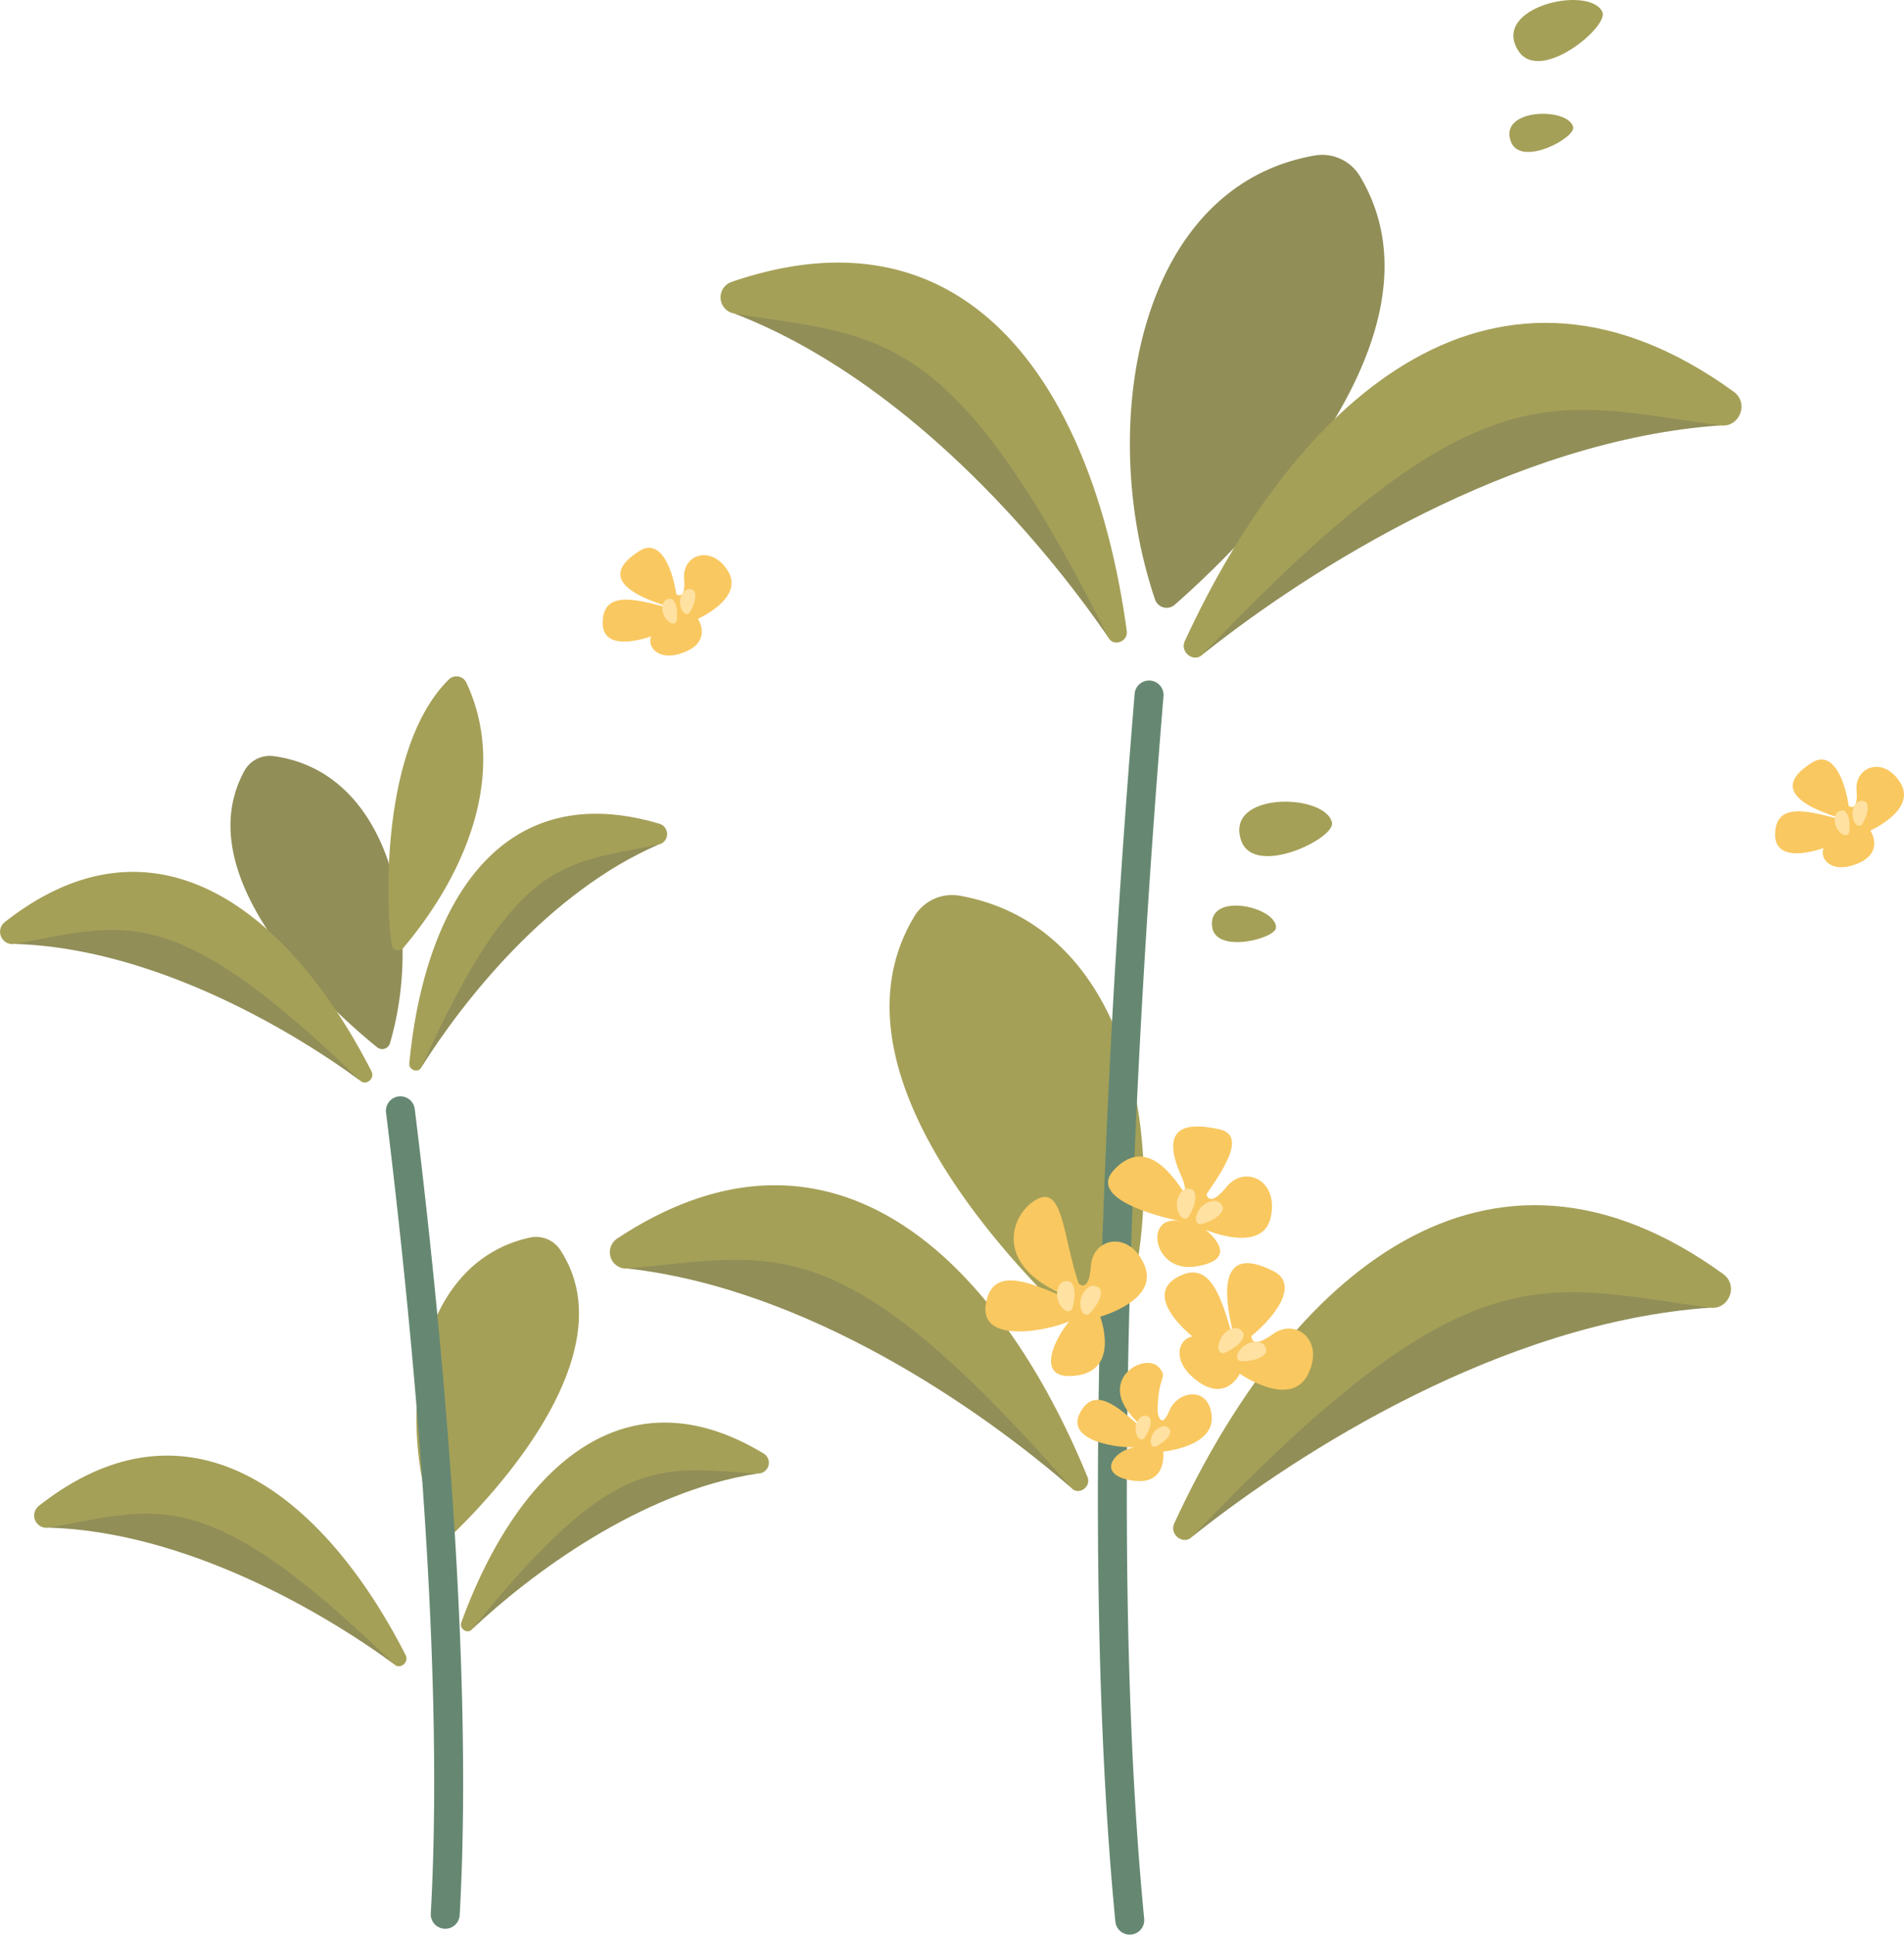   <svg xmlns="http://www.w3.org/2000/svg" viewBox="0 0 802.892 815.585" width="100%" style="vertical-align: middle; max-width: 100%; width: 100%;">
   <g>
    <g>
     <path d="M801.375,330.012c-7.032-11.452-19.288-6.831-18.485,3.014s-3.315,6.731-3.315,6.731c-1.981-12.965-7.479-23.18-15.315-18.358s-15.726,12.933,4.767,21.07c2.282.906,4.184,1.576,5.767,2.052l-.447.445c-12.457-3.227-25.813-6.716-25.813,6.946s21.9,6.229,29.735,1.407c-14.758-.609-11.634,15.946,2.832,11.526s7.616-14.741,7.616-14.741S808.407,341.465,801.375,330.012Z" fill="rgb(249, 200, 96)">
     </path>
     <path d="M779.936,347.864c0,3.421-.241,4.238-1.826,4.238s-4.434-2.838-4.434-6.26,1.806-4.173,3.391-4.173S779.936,344.443,779.936,347.864Z" fill="rgb(255, 225, 161)">
     </path>
     <path d="M786.63,344.754c-1.366,3.137-1.913,3.79-3.366,3.157s-2.932-4.373-1.566-7.51,3.323-3.1,4.776-2.472S788,341.618,786.63,344.754Z" fill="rgb(255, 225, 161)">
     </path>
     <path d="M306.98,240.762c-7.032-11.452-19.288-6.831-18.485,3.014s-3.315,6.73-3.315,6.73c-1.981-12.964-7.479-23.179-15.314-18.357s-15.727,12.933,4.766,21.07c2.282.906,4.184,1.575,5.767,2.051l-.447.446c-12.457-3.227-25.813-6.717-25.813,6.946s21.9,6.228,29.735,1.406c-14.757-.609-11.634,15.946,2.832,11.526s7.616-14.74,7.616-14.74S314.012,252.214,306.98,240.762Z" fill="rgb(249, 200, 96)">
     </path>
     <path d="M285.541,258.613c0,3.421-.241,4.239-1.826,4.239s-4.434-2.839-4.434-6.26,1.807-4.173,3.391-4.173S285.541,255.192,285.541,258.613Z" fill="rgb(255, 225, 161)">
     </path>
     <path d="M292.235,255.5c-1.366,3.136-1.913,3.789-3.366,3.156s-2.931-4.373-1.565-7.509,3.322-3.105,4.775-2.472S293.6,252.367,292.235,255.5Z" fill="rgb(255, 225, 161)">
     </path>
     <path d="M164.424,439.837c14.3-48.454.589-114.414-49.062-121.069a12.2,12.2,0,0,0-12.313,6.214C77.612,371.5,142.206,427.906,159.038,441.494A3.394,3.394,0,0,0,164.424,439.837Z" fill="rgb(145, 142, 88)">
     </path>
     <path d="M170,399.682c27.834-32.935,43.856-75.19,26.678-111.852a4.6,4.6,0,0,0-7.368-1.425c-27.911,27.422-27.075,92-24.1,111.918A2.734,2.734,0,0,0,170,399.682Z" fill="rgb(165, 160, 87)">
     </path>
     <path d="M151.824,455.516c-30.61-22.454-88.269-55.852-145.715-57.6,28.834-17.549,40.371-19.184,62.431-8.2S135.446,429.213,151.824,455.516Z" fill="rgb(145, 142, 88)">
     </path>
     <path d="M156.665,451.671C122.026,383.885,65.288,338.945,2,388.744a5.183,5.183,0,0,0,4.117,9.172c46.632-8.269,66.118-19.527,145.712,57.6C154.292,457.907,158.229,454.731,156.665,451.671Z" fill="rgb(165, 160, 87)">
     </path>
     <path d="M177.777,449.8c17.655-28.112,53.777-73.832,99.917-93.752-29.093-4.983-39-2.6-53.4,13.437S182.622,423.145,177.777,449.8Z" fill="rgb(145, 142, 88)">
     </path>
     <path d="M172.6,448.237c6.333-66.264,37.989-121.071,105.482-100.967a4.532,4.532,0,0,1-.394,8.782c-40.574,8.295-60.042,5.417-99.914,93.752C176.541,452.543,172.317,451.228,172.6,448.237Z" fill="rgb(165, 160, 87)">
     </path>
     <path d="M184.505,646.417c-18.237-47.114-9.992-113.978,38.943-124.693a12.2,12.2,0,0,1,12.782,5.182c29.175,44.269-30.563,105.794-46.221,120.72A3.394,3.394,0,0,1,184.505,646.417Z" fill="rgb(165, 160, 87)">
     </path>
     <path d="M166.219,701.6C135.609,679.146,77.949,645.748,20.5,644c28.834-17.55,40.372-19.185,62.432-8.2S149.841,675.3,166.219,701.6Z" fill="rgb(145, 142, 88)">
     </path>
     <path d="M171.06,697.755c-34.64-67.786-91.377-112.726-154.671-62.928A5.183,5.183,0,0,0,20.507,644c46.631-8.268,66.118-19.526,145.712,57.6C168.687,703.991,172.624,700.815,171.06,697.755Z" fill="rgb(165, 160, 87)">
     </path>
     <path d="M199.157,686.755c24.164-22.762,70.633-57.915,120.3-65.577-26.9-12.146-37.089-12.331-55.06-.439S210.558,662.175,199.157,686.755Z" fill="rgb(145, 142, 88)">
     </path>
     <path d="M194.544,683.936c22.813-62.536,67.247-107.607,127.5-71.158a4.532,4.532,0,0,1-2.592,8.4c-41.356-2.188-59.472-9.874-120.3,65.577C197.271,689.094,193.515,686.759,194.544,683.936Z" fill="rgb(165, 160, 87)">
     </path>
     <path d="M187.754,813.111c-.117,0-.233,0-.35-.011a6.1,6.1,0,0,1-5.75-6.437c6.22-110.154-9.152-258.818-18.869-337.631a6.1,6.1,0,1,1,12.115-1.494c9.768,79.219,25.216,228.708,18.942,339.812A6.1,6.1,0,0,1,187.754,813.111Z" fill="rgb(102,136,114)">
     </path>
     <path d="M487.074,252.752C462.365,179.9,479.214,78.715,554.35,65.566a18.572,18.572,0,0,1,19.111,8.706c41.532,69.225-53.309,158.975-78.091,180.673A5.168,5.168,0,0,1,487.074,252.752Z" fill="rgb(145, 142, 88)">
     </path>
     <path d="M507.2,275.84c45.2-36.025,130.9-90.349,218.19-96.5-44.937-24.945-62.59-26.73-95.484-8.677S530.516,234.824,507.2,275.84Z" fill="rgb(145, 142, 88)">
     </path>
     <path d="M499.6,270.285C548.175,165.044,631.762,93.217,731.09,165.129c6.647,4.813,2.426,15.314-5.705,14.205C653.934,169.594,623.6,153.651,507.2,275.84,503.59,279.629,497.407,275.036,499.6,270.285Z" fill="rgb(165, 160, 87)">
     </path>
     <path d="M467.366,268.73c-28.572-41.7-86.313-109.058-157.725-136.556,43.96-9.352,59.178-6.324,82.059,17.193S458.372,228.465,467.366,268.73Z" fill="rgb(145, 142, 88)">
     </path>
     <path d="M475.143,266.031C461.473,165.6,409.975,84.142,308.512,118.837a6.9,6.9,0,0,0,1.133,13.338c62.236,10.15,91.68,4.586,157.721,136.555C469.414,272.821,475.76,270.564,475.143,266.031Z" fill="rgb(165, 160, 87)">
     </path>
     <path d="M471.565,564.956c24.879-72.791,8.264-174.018-66.841-187.341a18.568,18.568,0,0,0-19.131,8.661c-41.693,69.128,52.94,159.1,77.672,180.854A5.167,5.167,0,0,0,471.565,564.956Z" fill="rgb(165, 160, 87)">
     </path>
     <path d="M502.745,647.8c45.2-36.026,130.9-90.349,218.191-96.506-44.937-24.945-62.591-26.73-95.485-8.677S526.063,606.783,502.745,647.8Z" fill="rgb(145, 142, 88)">
     </path>
     <path d="M495.146,642.245C543.722,537,627.308,465.177,726.637,537.089c6.647,4.812,2.425,15.313-5.706,14.2C649.48,541.553,619.148,525.61,502.745,647.8,499.136,651.588,492.953,647,495.146,642.245Z" fill="rgb(165, 160, 87)">
     </path>
     <path d="M451.728,627.219c-38.15-33.159-110.989-83.814-187.024-92.447,40.189-20.118,55.679-21.019,83.743-4.021S432.886,590.516,451.728,627.219Z" fill="rgb(145, 142, 88)">
     </path>
     <path d="M458.575,622.649c-38.515-93.755-108.863-159.623-198.322-100.5a6.9,6.9,0,0,0,4.455,12.623c62.786-5.845,89.881-18.643,187.02,92.448C454.739,630.663,460.313,626.881,458.575,622.649Z" fill="rgb(165, 160, 87)">
     </path>
     <path d="M476.4,815.585a6.1,6.1,0,0,1-6.068-5.517c-16.284-168.406-1.893-396.569,8.136-517.586a6.1,6.1,0,0,1,12.166,1.008c-10,120.609-24.344,347.946-8.152,515.4a6.1,6.1,0,0,1-5.487,6.663C476.794,815.575,476.6,815.585,476.4,815.585Z" fill="rgb(102,136,114)">
     </path>
     <path d="M482.607,533.354c-6.343-14.915-21.787-11.592-22.586.295s-5.156,7.436-5.156,7.436c-6.405-18.6-6.465-40.293-16.673-35.941s-19.385,23.929,3.607,37.293c2.559,1.488,4.709,2.626,6.512,3.477l-.613.452c-14.282-6.074-29.591-12.62-32.03,3.676s25.01,11.34,35.218,6.987c-6.875,8.282-14.6,25.5,3.446,22.813s9.59-24.782,9.59-24.782S488.95,548.27,482.607,533.354Z" fill="rgb(249, 200, 96)">
     </path>
     <path d="M452.937,548c-.611,4.08-1.045,5.012-2.935,4.729s-4.782-4.177-4.171-8.258,2.9-4.655,4.789-4.372S453.547,543.918,452.937,548Z" fill="rgb(255, 225, 161)">
     </path>
     <path d="M461.757,550.987c-2.474,3.3-3.3,3.917-4.827,2.771s-2.227-5.946.247-9.248,4.761-2.722,6.29-1.577S464.231,547.685,461.757,550.987Z" fill="rgb(255, 225, 161)">
     </path>
     <path d="M510.967,597.12c-.958-12.9-14.236-11.131-17.895-2.358s-4.917.558-4.917.558c-.058-15.7,4.513-13.91.741-18.652-5.513-6.93-25.781,4.045-11.848,20.05,1.552,1.782,2.883,3.194,4.026,4.3l-.579.184c-9.228-8.259-19.109-17.139-25.14-5.455s15.978,14.994,24.808,14.329c-8.45-.316-18.8,10.527-4.592,13.719,17.052,3.831,14.945-11.856,14.945-11.856S511.925,610.018,510.967,597.12Z" fill="rgb(249, 200, 96)">
     </path>
     <path d="M484.033,603.782c-1.51,2.925-2.077,3.518-3.432,2.818s-2.539-4.385-1.029-7.31,3.387-2.772,4.742-2.072S485.543,600.856,484.033,603.782Z" fill="rgb(255, 225, 161)">
     </path>
     <path d="M489.928,608.306c-2.718,1.859-3.5,2.111-4.359.853s-.154-5.065,2.564-6.923,4.3-.833,5.157.426S492.645,606.448,489.928,608.306Z" fill="rgb(255, 225, 161)">
     </path>
     <path d="M535.885,513.074c3.384-15.851-11.164-22.009-18.65-12.742s-8.494,3.121-8.494,3.121c9.053-12.971,16.141-25.107,5.287-27.413s-26.63-3.534-15.5,20.619c1.24,2.689,1.088,5.245,2.074,6.977l-.761.018c-8.195-13.18-18.6-22.53-29.959-10.6s16.943,19.453,27.8,21.759c-15.433-3.137-11.672,21.834,6.368,19.119,20.691-3.115,4.243-15.534,4.243-15.534S532.5,528.926,535.885,513.074Z" fill="rgb(249, 200, 96)">
     </path>
     <path d="M502.871,509.719c-1.648,3.782-2.309,4.57-4.061,3.806s-3.535-5.274-1.887-9.057,4.008-3.744,5.76-2.981S504.519,505.936,502.871,509.719Z" fill="rgb(255, 225, 161)">
     </path>
     <path d="M510.03,514.808c-3.8,1.6-4.823,1.718-5.566-.043s1.077-6.258,4.879-7.861,5.484.052,6.227,1.813S513.832,513.205,510.03,514.808Z" fill="rgb(255, 225, 161)">
     </path>
     <path d="M551.448,579.574c7.4-14.421-5.039-24.159-14.683-17.165s-9.014.8-9.014.8c12.122-10.162,19.208-22.226,9.33-27.283s-23.18-8.11-18.732,18.11c.5,2.919,1,5.3,1.5,7.228l-.739-.182c-4.475-14.86-9.244-30.812-23.326-22.255s7.3,26.473,17.174,31.53c-8.615-15.593-23.723-2-10.107,10.137s19.964-1.382,19.964-1.382S544.049,594,551.448,579.574Z" fill="rgb(249, 200, 96)">
     </path>
     <path d="M519.621,568.657c-3.526,2.143-4.519,2.406-5.512.773s.149-6.348,3.675-8.491,5.433-.752,6.425.881S523.147,566.514,519.621,568.657Z" fill="rgb(255, 225, 161)">
     </path>
     <path d="M527.019,573.609c-4.088.557-5.1.4-5.362-1.492s2.671-5.761,6.76-6.317,5.281,1.48,5.538,3.374S531.108,573.053,527.019,573.609Z" fill="rgb(255, 225, 161)">
     </path>
     <path d="M675.649,4.907c-5.694-11.3-47-1.943-35.442,16.414C649.28,35.735,678.993,10.883,675.649,4.907Z" fill="rgb(165, 160, 87)">
     </path>
     <path d="M663.353,53.459c-2.3-8.428-31.533-7.775-26.238,6.234C641.273,70.694,664.794,57.962,663.353,53.459Z" fill="rgb(165, 160, 87)">
     </path>
     <path d="M561.662,346.712c-2.821-12.334-45.162-13.146-38.342,7.445C528.675,370.324,563.477,353.315,561.662,346.712Z" fill="rgb(165, 160, 87)">
     </path>
     <path d="M538.092,390.9c-.213-8.734-28.752-15.1-26.967-.233C512.526,402.347,538.413,395.622,538.092,390.9Z" fill="rgb(165, 160, 87)">
     </path>
    </g>
   </g>
  </svg>

